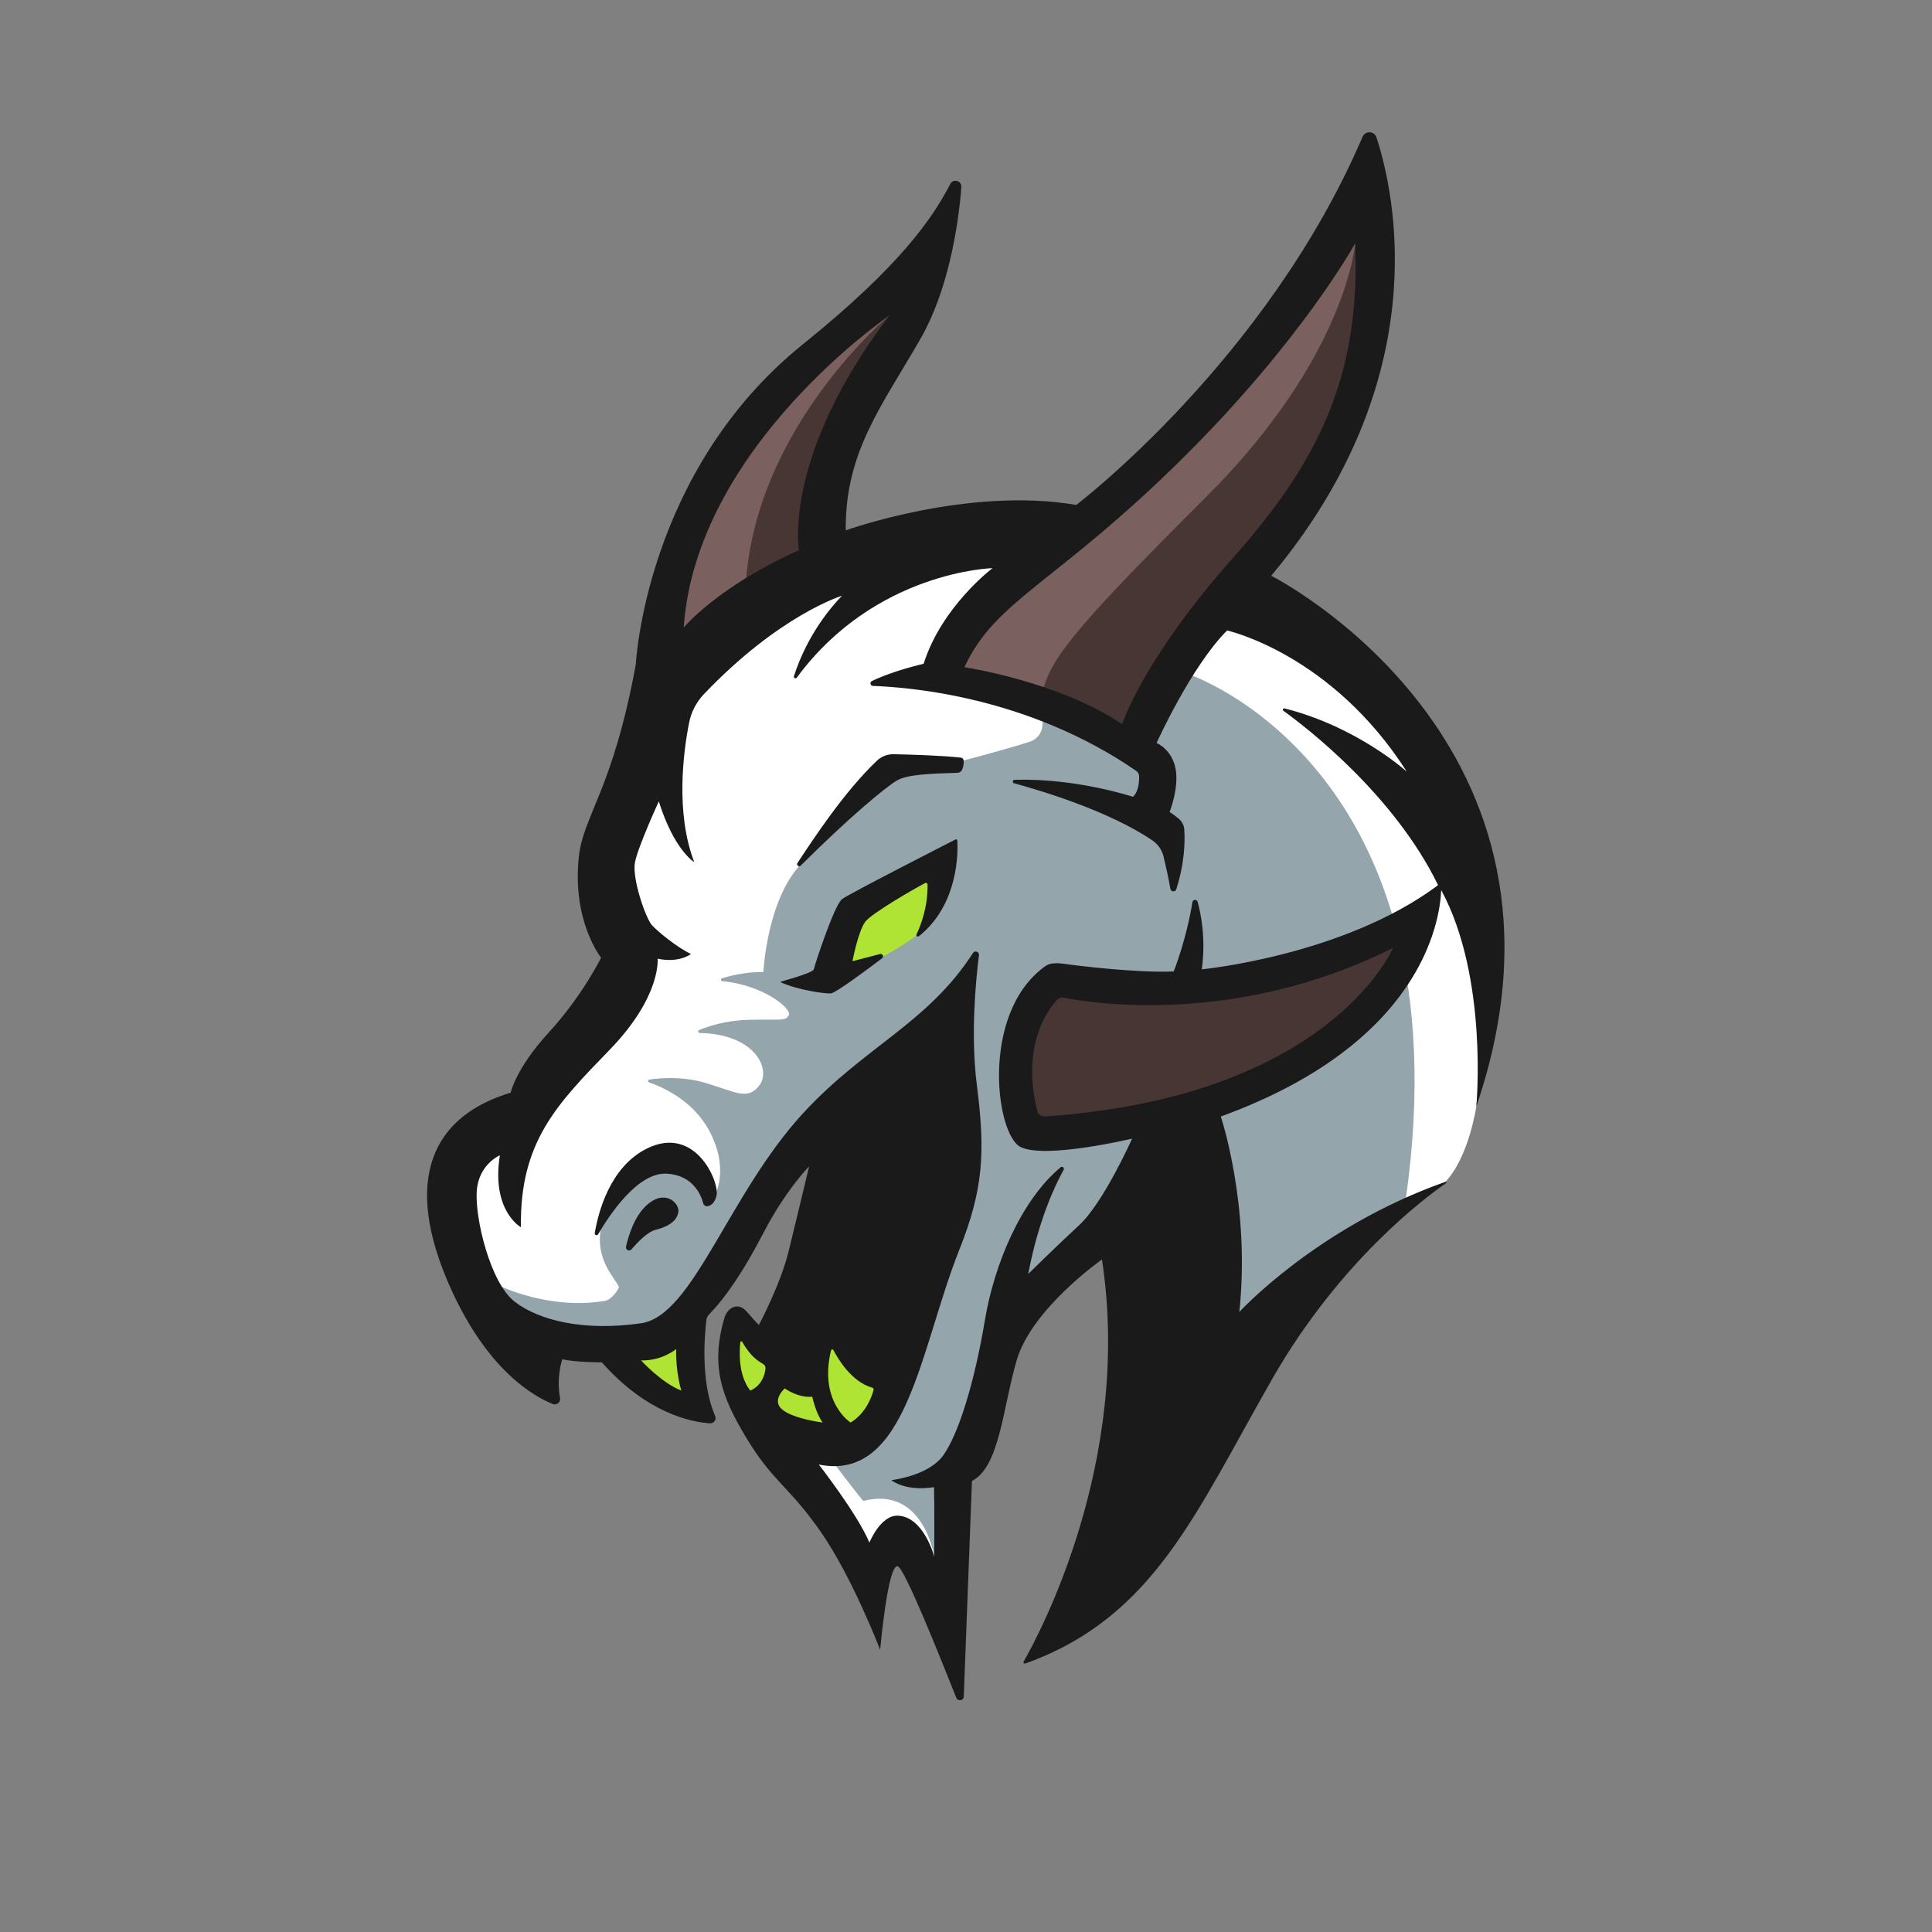 <?xml version="1.0" encoding="UTF-8" standalone="no"?>
<svg xmlns:dc="http://purl.org/dc/elements/1.1/" xmlns:cc="http://creativecommons.org/ns#" xmlns:rdf="http://www.w3.org/1999/02/22-rdf-syntax-ns#" xmlns="http://www.w3.org/2000/svg" viewBox="0 0 1440 1440" height="1440" width="1440" xml:space="preserve" id="svg2" version="1.1"><rect x="0" y="0" width="1440" height="1440" fill="#808080" stroke="none"/>
	<defs id="defs6"><clipPath id="clipPath18" clipPathUnits="userSpaceOnUse"><path id="path16" d="M 0,1080 H 1080 V 0 H 0 Z"/></clipPath></defs>
	<g transform="matrix(1.333,0,0,-1.333,0,1440)" id="g10"><g id="g12"><g clip-path="url(#clipPath18)" id="g14"><g transform="translate(452.196,263.638)" id="g20"><path id="path22" style="fill:#ffffff;fill-opacity:1;fill-rule:nonzero;stroke:none" d="m 0,0 c 0,0 19.789,2.935 20.692,2.483 0.903,-0.452 10.835,-17.381 11.513,-18.058 0.677,-0.678 24.378,-4.515 24.83,-5.193 0.451,-0.676 12.19,-12.866 12.19,-12.866 l 7.449,-19.187 -2.257,-7.224 -20.542,11.062 c 0,0 -18.51,-2.484 -19.187,-2.709 C 34.01,-51.918 13.92,-42.438 13.017,-39.729 12.114,-37.021 0,0 0,0"/></g><g transform="translate(825.477,461.6)" id="g24"><path id="path26" style="fill:#ffffff;fill-opacity:1;fill-rule:nonzero;stroke:none" d="m 0,0 c 0,0 -4.129,-28.324 -17.299,-42.15 l -0.317,-0.579 -24.93,-11.95 v 15.482 l -2.445,107.749 16.253,35.001 -20.768,-6.709 -18.961,28.893 -17.758,46.652 -45.748,43.34 -32.205,24.379 24.681,33.107 c 0,0 62.302,-28.592 63.205,-29.194 0.902,-0.602 50.864,-62.904 50.864,-62.904 0,0 27.991,-82.468 27.991,-82.618 v -73.85 z"/></g><g transform="translate(262.808,385.081)" id="g28"><path id="path30" style="fill:#ffffff;fill-opacity:1;fill-rule:nonzero;stroke:none" d="m 0,0 12.039,-33.709 72.535,-3.01 -4.214,41.273 15.271,22.534 22.517,3.31 11.873,-13.544 11.437,4.817 c 0,0 9.989,32.505 9.359,33.408 -0.63,0.902 -8.155,18.66 -8.155,18.66 l 24.981,9.33 8.428,19.564 -8.428,12.641 24.379,8.126 -23.476,21.971 12.641,17.758 10.835,40.82 49.36,46.162 55.68,15.35 30.098,14.145 6.02,15.049 c 0,0 -31.904,12.115 -32.58,12.341 -0.678,0.225 -38.375,9.932 -38.375,9.932 l 8.352,27.384 33.86,40.335 -53.423,2.107 -31.302,-16.779 -26.185,2.031 -52.069,-31 L 112.866,300.675 82.467,210.814 95.71,165.227 74.341,115.274 33.107,73.138 26.486,53.273 15.952,60.496 -3.612,39.127 Z"/></g><g transform="translate(278.42,361.718)" id="g32"><path id="path34" style="fill:#94a5ac;fill-opacity:1;fill-rule:nonzero;stroke:none" d="m 0,0 c 0,0 28.196,-14.199 59.844,-8.822 4.094,0.696 8.021,7.113 7.763,7.806 C 65.84,3.729 53.605,14.329 57.9,33.296 62.979,55.725 88.826,65.124 88.826,65.124 l 21.106,-3.273 11.512,-11.287 c 0,0 8.239,14.56 -3.499,36.118 -9.144,16.793 -26.302,24.203 -33.439,26.658 -0.817,0.28 -0.714,1.465 0.14,1.589 5.845,0.852 18.446,1.932 31.268,-1.837 16.73,-4.918 23.927,-10.271 30.473,-1.129 6.3,8.799 -2.452,28.363 -33.6,29.018 -0.905,0.019 -1.163,1.25 -0.329,1.602 4.838,2.041 14.52,5.337 27.27,5.723 18.623,0.564 20.768,-1.016 22.912,2.596 2.027,3.413 -13.956,16.838 -37.183,19.035 -0.904,0.085 -1.052,1.34 -0.184,1.606 4.863,1.487 13.658,3.662 23.146,3.513 0,0 1.918,40.067 20.936,60.213 19.018,20.147 52.878,49.943 52.878,49.943 l 31.828,6.472 c 0,0 29.359,7.566 43.455,12.19 3.606,1.183 6.269,4.317 6.807,8.073 0.173,1.213 0.26,2.599 0.189,4.153 -0.301,6.697 49.925,-19.259 49.925,-19.259 l 31.15,44.955 c 0,0 156.508,-51.166 121.971,-294.279 l -93.077,-76.372 c 0,0 -12.34,43.792 -11.737,45.898 0.601,2.107 -3.108,77.242 -3.108,77.242 l 2.956,5.376 19.866,9.33 79.005,63.356 0.903,18.058 -3.894,2.653 c 0,0 -68.34,-22.216 -69.544,-22.517 -1.204,-0.302 -85.177,-6.02 -86.681,-6.02 -1.504,0 -25.582,3.311 -25.582,3.311 l -13.244,-7.825 -10.835,-36.72 1.204,-26.786 10.534,-12.942 68.02,8.728 -35.514,-58.134 -44.244,-41.489 -18.661,-40.368 -9.931,-47.817 c 0,0 -14.146,-18.059 -13.846,-18.962 0.302,-0.903 -3.536,-39.353 -3.536,-39.353 l -2.638,2.03 c 0,0 -5.94,39.731 -39.574,31.153 -0.557,-0.143 -17.833,22.686 -17.833,22.686 l 20.768,4.853 11.625,16.258 30.586,104.773 12.034,66.062 -54.15,16.517 -41.856,-30.89 c 0,0 -24.83,-41.434 -26.636,-45.453 -1.806,-4.017 -30.248,-46.907 -30.248,-46.907 L 86.25,-28.855 45.937,-31.45 c 0,0 -30.249,3.346 -31.603,4.701 C 12.979,-25.395 -0.94,-5.38 -0.94,-5.38 Z"/></g><g transform="translate(379.323,402.806)" id="g36"><path id="path38" style="fill:#1a1a1a;fill-opacity:1;fill-rule:nonzero;stroke:none" d="m 0,0 c -0.56,-4.516 -4.456,-8.077 -12.652,-10.162 -4.73,-1.203 -9.996,-6.839 -13.606,-10.961 -1.203,-1.358 -3.43,-0.238 -3.026,1.537 1.537,6.755 4.826,17.024 11.449,23.077 C -7.339,13.093 0.56,4.516 0,0"/></g><g transform="translate(400.648,411.836)" id="g40"><path id="path42" style="fill:#1a1a1a;fill-opacity:1;fill-rule:nonzero;stroke:none" d="m 0,0 c -0.953,-4.229 -3.109,-5.587 -4.801,-5.969 -1.191,-0.273 -2.359,0.477 -2.669,1.657 -1.155,4.36 -5.587,15.761 -20.515,16.5 -16.226,0.798 -32.131,-23.434 -38.219,-33.882 -0.572,-0.977 -2.073,-0.429 -1.882,0.69 1.87,11.223 8.351,37.016 29.272,47.298 C -11.735,39.613 1.704,7.446 0,0"/></g><g transform="translate(514.423,558.669)" id="g44"><path id="path46" style="fill:#b0e434;fill-opacity:1;fill-rule:nonzero;stroke:none" d="m 0,0 c 0,0 -12.867,-9.932 -23.645,-14.503 -10.779,-4.571 -15.801,-1.637 -15.801,-1.637 l 2.313,11.4 5.644,12.528 17.494,13.092 20.372,9.481 2.088,-6.49 z"/></g><g transform="translate(513.816,556.801)" id="g48"><path id="path50" style="fill:#1a1a1a;fill-opacity:1;fill-rule:nonzero;stroke:none" d="M 0,0 C -0.727,-0.572 -1.739,0.203 -1.346,1.036 1.049,6.064 5.028,16.357 4.825,28.902 4.813,29.605 4.062,30.046 3.443,29.712 -2.633,26.496 -26.627,12.759 -30.094,7.958 -34.037,2.49 -37.17,-13.975 -37.17,-13.975 l 15.416,4.003 c 1.43,0.369 2.335,-1.489 1.155,-2.382 -8.827,-6.685 -25.793,-19.265 -28.568,-19.634 -2.133,-0.286 -17.608,1.465 -28.331,6.314 -0.643,0.298 18.288,4.861 18.74,7.231 0.488,2.36 11.437,35.956 15.798,39.196 4.038,2.991 55.612,29.355 63.392,33.323 0.477,0.238 1.036,-0.084 1.06,-0.608 C 21.838,47.38 22.279,17.728 0,0"/></g><g transform="translate(537.786,649.596)" id="g52"><path id="path54" style="fill:#1a1a1a;fill-opacity:1;fill-rule:nonzero;stroke:none" d="m 0,0 c -0.464,-0.857 -1.358,-1.394 -2.335,-1.417 -16.143,-0.501 -28.2,-0.989 -33.966,-4.337 -6.04,-3.491 -26.782,-20.635 -53.766,-47.583 -1,-1.013 -2.609,0.286 -1.823,1.465 9.567,14.499 26.282,39.899 44.403,57.185 2.549,2.419 5.945,3.729 9.459,3.646 C -29.069,8.757 -11.484,8.268 -0.536,7.053 0.322,6.958 1.001,6.255 1.049,5.385 1.108,3.979 1.001,1.823 0,0"/></g><g transform="translate(379.373,724.582)" id="g56"><path id="path58" style="fill:#7a605e;fill-opacity:1;fill-rule:nonzero;stroke:none" d="m 0,0 19.187,12.641 25.057,19.864 10.835,54.627 31.828,53.047 35.214,40.632 -5.417,6.396 L 70.203,148.08 20.993,85.217 -2.257,29.345 Z"/></g><g transform="translate(533.385,705.621)" id="g60"><path id="path62" style="fill:#7a605e;fill-opacity:1;fill-rule:nonzero;stroke:none" d="m 0,0 54.627,-15.576 42.437,58.691 58.916,59.819 46.501,55.981 27.765,69.3 -3.611,17.381 -9.03,-6.996 -53.95,-76.525 L 92.324,95.484 34.311,45.146 3.837,18.961 Z"/></g><g transform="translate(757.76,944.22)" id="g64"><path id="path66" style="fill:#483635;fill-opacity:1;fill-rule:nonzero;stroke:none" d="m 0,0 c 0,0 -4.663,-63.432 -83.519,-141.987 -78.855,-78.554 -86.68,-90.894 -92.098,-111.059 l 51.767,-24.38 36.041,68.623 46.728,53.874 36.117,61.098 c 0,0 14.446,52.965 14.446,53.42 0,0.455 -5.116,48.611 -5.116,48.611 z"/></g><g transform="translate(353.702,321.425)" id="g68"><path id="path70" style="fill:#b0e434;fill-opacity:1;fill-rule:nonzero;stroke:none" d="m 0,0 26.26,7.148 4.891,-29.119 -7.675,0.527 -17.908,11.211 z"/></g><g transform="translate(415.252,332.862)" id="g72"><path id="path74" style="fill:#b0e434;fill-opacity:1;fill-rule:nonzero;stroke:none" d="m 0,0 c 0.075,-0.226 9.331,-10.008 9.331,-10.008 l 7.825,-5.944 -0.452,-7.675 11.663,-3.01 16.407,-5.794 1.125,27.389 4.665,1.505 12.867,-12.82 13.92,-12.236 -3.461,-11.888 -7.374,-7.52 -8.428,-3.843 H 38.224 l -18.961,10.309 -15.426,5.192 c 0,0 -2.483,7.854 -3.235,8.78 -0.752,0.926 -4.063,12.062 -4.063,12.289 0,0.225 0.677,12.679 0.677,12.679 z"/></g><g transform="translate(592.226,527.442)" id="g76"><path id="path78" style="fill:#483635;fill-opacity:1;fill-rule:nonzero;stroke:none" d="m 0,0 c 0,0 -14.656,-17.155 -15.078,-17.757 -0.423,-0.602 -6.593,-30.7 -6.593,-30.7 l 8.428,-27.539 29.345,-0.602 64.409,13.845 65.462,28.593 39.277,39.578 8.277,25.583 L 117.079,6.622 26.937,1.957 Z"/></g><g transform="translate(497.268,903.809)" id="g80"><path id="path82" style="fill:#483635;fill-opacity:1;fill-rule:nonzero;stroke:none" d="m 0,0 c 0,0 -74.191,-61.696 -80.135,-148.753 l 40.067,16.779 9.067,57.598 c 0,0 29.798,52.559 31.001,53.462 1.203,0.903 13.543,28.893 13.543,28.893 z"/></g><g transform="translate(464.648,325.152)" id="g84"><path id="path86" style="fill:#1a1a1a;fill-opacity:1;fill-rule:nonzero;stroke:none" d="m 0,0 c 0.167,0.68 1.061,0.799 1.382,0.191 2.466,-4.79 10.115,-17.787 21.743,-20.992 0.512,-0.142 0.833,-0.655 0.702,-1.168 -0.798,-3.085 -3.943,-12.985 -12.878,-18.322 0,0 -17.918,11.437 -10.949,40.291 m 339.146,259.956 c -52.837,-39.28 -131.813,-46.833 -131.813,-46.833 2.264,16.822 -0.298,30.368 -2.335,37.731 -0.429,1.537 -2.645,1.417 -2.907,-0.155 -3.407,-21.135 -10.448,-38.743 -10.448,-38.743 -19.3,-1.013 -55.161,3.3 -60.712,4.181 -3.669,0.584 -6.398,0.453 -8.173,0.072 -1.227,-0.262 -2.466,-0.953 -3.479,-1.704 -35.907,-26.389 -27.211,-94.308 -13.069,-100.849 14.297,-6.624 62.153,4.814 62.153,4.814 0,0 -15.952,-35.813 -29.653,-48.453 -13.689,-12.641 -28.438,-27.246 -28.438,-27.246 5.707,30.153 15.059,49.714 19.813,58.257 0.596,1.072 -0.738,2.192 -1.691,1.406 C 106.341,84.087 91.33,48.346 86.112,17.264 80.023,-19.073 71.148,-46.772 62.868,-58.508 55.273,-69.272 37.041,-72.066 34.078,-72.455 c -0.143,-0.02 -0.182,-0.212 -0.063,-0.293 9.485,-6.456 23.588,-3.665 23.588,-3.665 0.297,-10.688 0.143,-38.827 0.143,-38.827 0,0 -5.862,22.278 -20.313,22.874 -9.769,0.405 -15.953,-15.047 -15.953,-15.047 -6.767,16.107 -28.294,43.64 -28.294,43.64 49.37,-9.936 56.565,64.762 78.558,120.089 13.558,34.073 14.594,54.624 9.781,92.402 -3.491,27.366 -0.631,57.685 1.204,72.328 0.238,1.93 -2.312,2.835 -3.36,1.191 C 54.195,183.125 18.967,170.031 -15.237,133.063 -57.316,87.577 -77.009,19.443 -106.126,15.238 c -31.988,-4.634 -57.043,1.501 -70.731,12.033 -13.701,10.532 -22.279,46.808 -21.219,61.855 1.049,15.047 12.938,20.015 12.938,20.015 -4.967,-30.999 11.771,-40.256 11.771,-40.256 -0.786,47.773 20.289,68.992 49.477,99.097 29.201,30.094 26.937,51.086 26.937,51.086 12.188,-2.597 18.657,2.633 18.657,2.633 -7.672,3.61 -18.359,12.342 -21.814,16.107 -3.467,3.765 -11.282,26.186 -9.483,35.217 1.811,9.018 13.319,34.001 13.319,34.001 8.506,-27.234 19.824,-34.001 19.824,-34.001 -10.65,27.723 -6.064,61.879 -2.883,78.01 1.168,5.969 4.039,11.485 8.233,15.905 42.293,44.438 77.236,55.064 77.236,55.064 -16.596,-17.262 -24.066,-36.169 -26.854,-44.973 -0.309,-0.989 0.989,-1.633 1.609,-0.799 43.949,59.616 109.438,61.201 109.438,61.201 0,0 -28.366,-21.302 -38.528,-53.469 0,0 -17.394,-3.955 -28.95,-9.685 -1.323,-0.655 -0.882,-2.633 0.583,-2.693 18.99,-0.727 86.1,-5.361 147.264,-47.535 0.965,-0.667 1.561,-1.763 1.585,-2.943 0.06,-2.954 -0.274,-8.602 -3.431,-11.52 0,0 -31.643,10.531 -66.24,9.507 -1.143,-0.024 -1.346,-1.644 -0.238,-1.942 14.856,-4.027 52.86,-15.369 77.272,-31.905 3.157,-2.144 5.409,-5.385 6.314,-9.102 1.096,-4.491 2.621,-11.151 3.801,-18.001 0.298,-1.764 2.763,-1.942 3.311,-0.227 2.168,6.827 5.254,18.622 4.491,33.144 -0.119,2.442 -1.262,4.718 -3.144,6.278 -1.454,1.216 -3.289,2.634 -5.088,3.729 0,0 5.517,13.939 3.253,24.626 -2.252,10.675 -10.532,13.987 -10.532,13.987 0,0 19.264,42.746 39.434,62.903 0,0 58.293,-12.866 100.492,-78.975 -0.834,0.75 -28.033,25.221 -68.397,35.407 -0.798,0.203 -1.31,-0.846 -0.631,-1.322 12.855,-9.293 61.629,-46.737 86.338,-97.156 0.096,-0.202 0.036,-0.453 -0.142,-0.583 M 119.47,130.859 c -1.907,-0.13 -3.621,1.132 -4.111,2.979 -2.573,9.758 -8.375,40.006 10.902,62.118 0.941,1.084 2.383,1.596 3.788,1.322 14.225,-2.847 96.263,-16.428 184.268,27.878 C 313.77,223.869 278.1,141.534 119.47,130.859 M -25.84,-21.218 c 0,0 7.445,-5.421 15.344,-4.635 0,0 2.145,-9.589 5.873,-14.438 0,0 -16.261,2.024 -22.576,7.219 -6.326,5.194 1.359,11.854 1.359,11.854 m -19.301,-1.191 c -6.898,8.697 -6.075,22.29 -5.539,27.032 0.059,0.536 0.774,0.679 1.048,0.202 4.968,-8.768 9.304,-10.817 11.914,-12.556 0.786,-0.537 1.191,-1.478 1.096,-2.431 -1.096,-9.722 -8.519,-12.247 -8.519,-12.247 m -61.069,16.882 c 11.628,-0.406 19.646,6.314 19.646,6.314 -0.346,-12.927 2.871,-23.196 2.871,-23.196 -10.996,4.229 -22.517,16.882 -22.517,16.882 M 32.62,578.657 C -27.27,499.956 -17.942,447.44 -17.942,447.44 -63.237,427.271 -82.359,404.241 -82.359,404.241 -75.437,505.221 32.62,578.657 32.62,578.657 m 164.336,-79.452 c 66.657,66.097 96.155,119.863 96.155,119.863 2.716,-69.302 -16.703,-117.838 -67.717,-175.166 -51.014,-57.34 -62.606,-93.677 -62.606,-93.677 -35.812,24.03 -88.185,31.821 -88.185,31.821 17.311,37.695 51.467,46.88 122.353,117.159 m 49.203,-66.025 c 92.057,110.2 69.242,213.265 58.83,245.122 -1.191,3.658 -6.255,3.86 -7.768,0.322 C 243.753,553.674 137.138,472.792 137.138,472.792 76.414,483.181 8.244,458.567 8.244,458.567 c -0.452,43.795 20.23,69.552 41.984,107.45 14.892,25.959 20.968,61.736 22.66,84.491 0.262,3.55 -4.515,4.932 -6.159,1.775 -9.841,-18.907 -27.64,-45.534 -82.419,-89.65 -88.185,-71.029 -93.451,-179.002 -93.451,-179.002 -12.866,-70.207 -29.307,-84.313 -31.833,-107.449 -3.943,-36.182 12.426,-56.542 12.426,-56.542 0,0 -10.389,-21.266 -29.045,-41.578 -18.669,-20.313 -21.528,-33.93 -21.528,-33.93 -42.437,-12.641 -61.963,-47.321 -32.953,-110.618 20.539,-44.796 45.712,-59.14 56.518,-63.429 2.204,-0.869 4.503,1.024 4.062,3.348 -2.215,11.95 1.275,21.707 1.275,21.707 6.088,-1.692 22.112,-1.799 22.112,-1.799 25.269,-28.533 50.013,-33.382 60.378,-34.062 2.264,-0.154 3.86,2.145 2.943,4.218 -8.518,19.288 -5.719,46.892 -4.849,53.754 0.131,1.024 0.596,1.978 1.311,2.717 9.685,10.102 18.918,23.506 30.82,46.284 12.081,23.148 24.769,36.193 25.269,36.694 -0.203,-0.858 -6.839,-28.712 -11.425,-47.381 -4.671,-18.966 -16.632,-41.233 -16.632,-41.233 -2.323,1.895 -4.694,5.302 -7.517,8.126 -4.611,4.622 -10.174,1.215 -11.747,-4.135 -8.018,-27.234 -1.37,-44.485 11.818,-66.525 15.119,-25.28 23.923,-27.306 41.758,-52.814 17.834,-25.506 33.465,-66.37 33.465,-66.37 0,0 4.301,48.525 9.864,46.678 4.004,-1.335 24.102,-51.896 32.727,-73.508 0.87,-2.168 4.074,-1.608 4.17,0.728 l 4.574,120.542 c 15.5,7.814 17.276,41.125 24.984,67.419 8.494,28.997 47.702,56.423 47.702,56.423 17.203,-112.954 -35.455,-210.3 -43.759,-224.775 -0.369,-0.632 0.274,-1.382 0.953,-1.132 72.125,25.96 95.201,84.408 138.139,159.322 37.718,65.798 85.348,101.181 97.071,109.259 0.405,0.274 0.072,0.894 -0.381,0.727 C 271.773,68.956 228.324,21.552 228.324,21.552 c 6.326,59.818 -10.376,109.26 -10.376,109.26 111.941,40.756 122.448,108.64 123.235,126.356 0.011,0.083 0.119,0.095 0.154,0.036 26.317,-48.977 19.491,-120.757 19.491,-120.757 C 430.511,340.289 246.159,433.18 246.159,433.18"/></g></g></g></g></svg>
